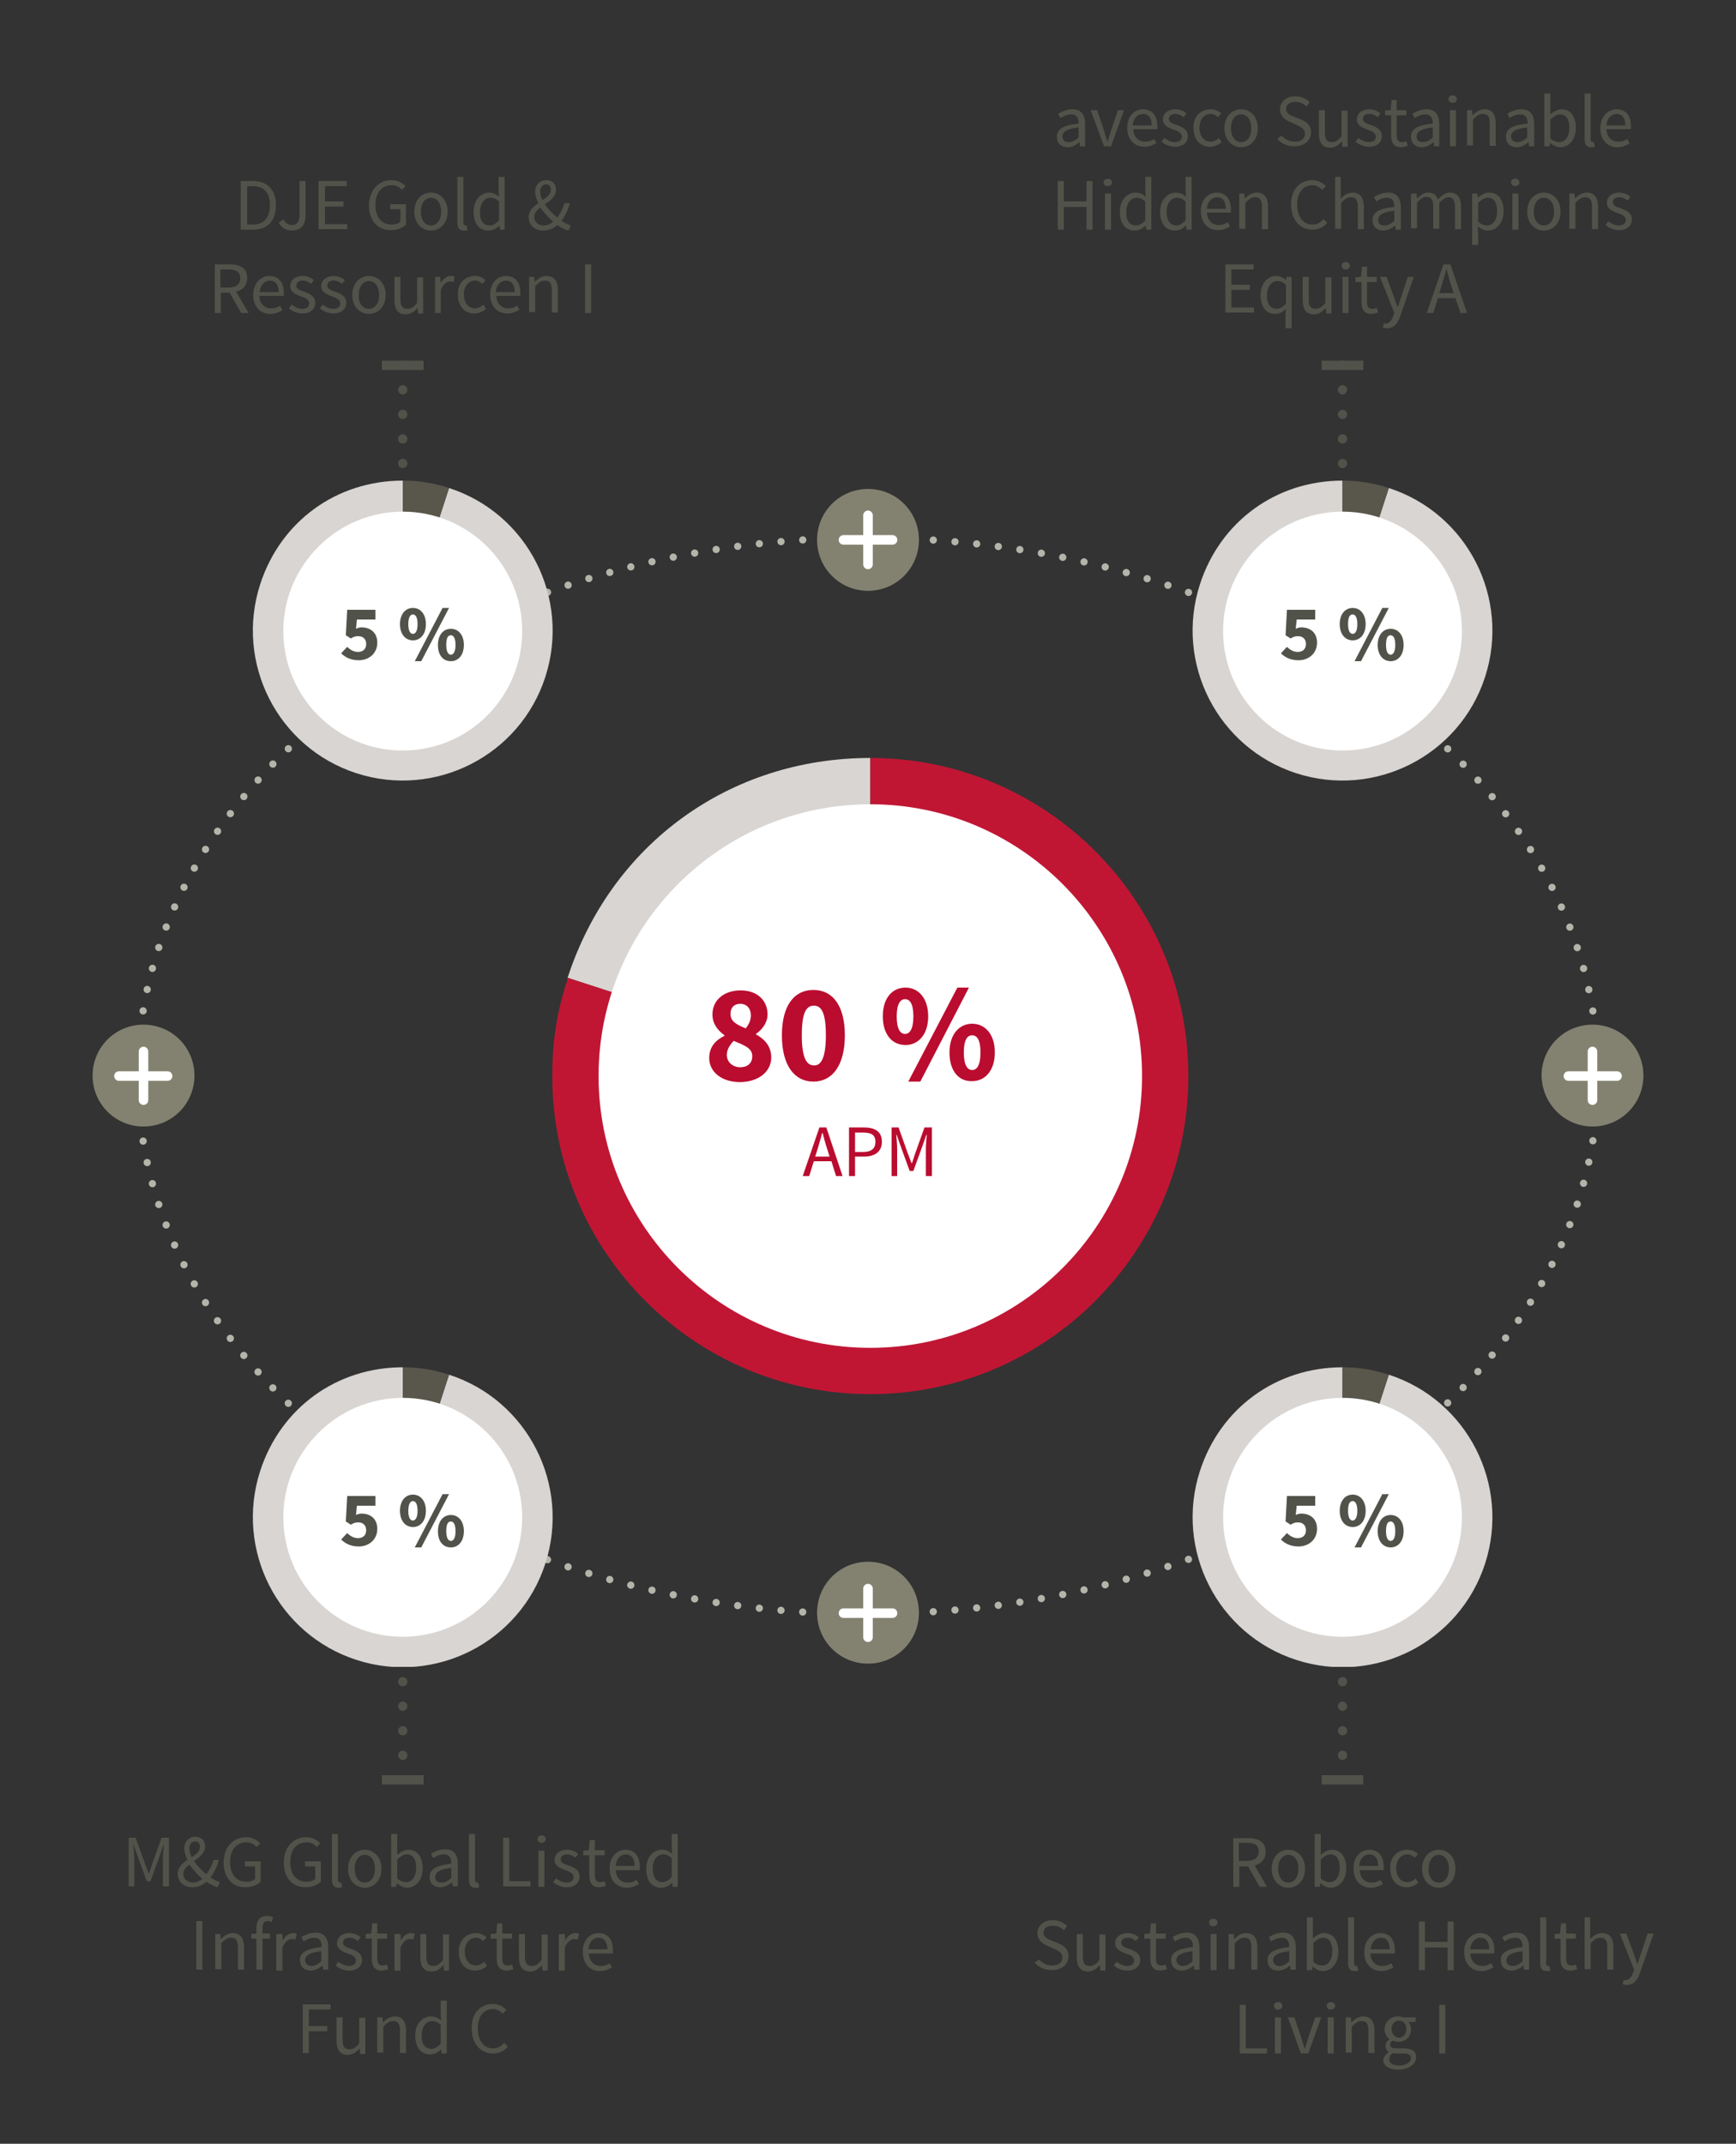 <?xml version="1.0" encoding="utf-8"?>
<!-- Generator: Adobe Illustrator 27.9.4, SVG Export Plug-In . SVG Version: 9.03 Build 54784)  -->
<svg version="1.1" id="Ebene_1" xmlns="http://www.w3.org/2000/svg" xmlns:xlink="http://www.w3.org/1999/xlink" x="0px" y="0px"
	 viewBox="0 0 375 463" style="enable-background:new 0 0 375 463;" xml:space="preserve">
<rect x="0" y="0" width="375" height="463" fill="#333333" stroke="none"/>
<style type="text/css">
	.st0{fill:none;stroke:#B5B4AA;stroke-width:1.566;stroke-linecap:round;stroke-linejoin:round;stroke-dasharray:0,4.705;}
	.st1{fill:none;stroke:#B5B4AA;stroke-width:1.566;stroke-linecap:round;stroke-linejoin:round;}
	.st2{fill:#838271;}
	.st3{fill:none;stroke:#FFFFFF;stroke-width:2.064;stroke-linecap:round;}
	.st4{clip-path:url(#SVGID_00000094576174791331078050000013405275130083618717_);fill:#D8D5D2;}
	.st5{clip-path:url(#SVGID_00000094576174791331078050000013405275130083618717_);fill:#C01634;}
	.st6{fill:#FFFFFF;}
	.st7{fill:#BA0C2F;}
	.st8{fill:#51534A;}
	.st9{fill:none;stroke:#51534A;stroke-width:2;stroke-linecap:round;stroke-linejoin:round;stroke-dasharray:0,5.302;}
	.st10{fill:none;stroke:#51534A;stroke-width:2;stroke-linecap:round;stroke-linejoin:round;}
	.st11{fill:none;stroke:#51534A;stroke-width:2;}
	.st12{clip-path:url(#SVGID_00000092446053452089415290000014824126278806953364_);fill:#D8D5D2;}
	.st13{clip-path:url(#SVGID_00000092446053452089415290000014824126278806953364_);fill:#59564B;}
	.st14{clip-path:url(#SVGID_00000164471728461209597430000016155885381168533438_);fill:#D8D5D2;}
	.st15{clip-path:url(#SVGID_00000164471728461209597430000016155885381168533438_);fill:#59564B;}
	.st16{clip-path:url(#SVGID_00000072965470079873559010000000961392331587185055_);fill:#D8D5D2;}
	.st17{clip-path:url(#SVGID_00000072965470079873559010000000961392331587185055_);fill:#59564B;}
	.st18{clip-path:url(#SVGID_00000172427174613384193640000007062657255208213154_);fill:#D8D5D2;}
	.st19{clip-path:url(#SVGID_00000172427174613384193640000007062657255208213154_);fill:#59564B;}
</style>
<g>
	<path class="st0" d="M192.2,348.5c83.9-1.8,151.3-51.9,153-113.8"/>
	<path class="st0" d="M345.1,227.7c-3.3-61.4-71.3-110.6-155.2-111.5"/>
	<path class="st0" d="M182.8,116.2C98.9,118,31.5,168.1,29.8,230"/>
	<path class="st0" d="M29.9,237.1c3.3,61.4,71.3,110.6,155.2,111.5"/>
	<path class="st1" d="M187.5,348.6L187.5,348.6 M29.8,232.4L29.8,232.4 M187.5,116.2L187.5,116.2 M345.2,232.4L345.2,232.4"/>
	<path class="st2" d="M31,243.3c6.1,0,11-4.9,11-11c0-6.1-4.9-11-11-11s-11,4.9-11,11C20,238.4,24.9,243.3,31,243.3"/>
</g>
<line class="st3" x1="31" y1="227.1" x2="31" y2="237.6"/>
<line class="st3" x1="25.7" y1="232.4" x2="36.2" y2="232.4"/>
<g>
	<path class="st2" d="M344,243.3c6.1,0,11-4.9,11-11c0-6.1-4.9-11-11-11c-6.1,0-11,4.9-11,11C333.1,238.4,338,243.3,344,243.3"/>
</g>
<line class="st3" x1="344" y1="227.1" x2="344" y2="237.6"/>
<line class="st3" x1="338.8" y1="232.4" x2="349.3" y2="232.4"/>
<g>
	<path class="st2" d="M187.5,127.6c6.1,0,11-4.9,11-11c0-6.1-4.9-11-11-11c-6.1,0-11,4.9-11,11C176.5,122.7,181.4,127.6,187.5,127.6
		"/>
</g>
<line class="st3" x1="187.5" y1="111.3" x2="187.5" y2="121.9"/>
<line class="st3" x1="182.2" y1="116.6" x2="192.8" y2="116.6"/>
<g>
	<path class="st2" d="M187.5,359.3c6.1,0,11-4.9,11-11c0-6.1-4.9-11-11-11c-6.1,0-11,4.9-11,11C176.5,354.4,181.4,359.3,187.5,359.3
		"/>
</g>
<line class="st3" x1="187.5" y1="343.1" x2="187.5" y2="353.6"/>
<line class="st3" x1="182.2" y1="348.4" x2="192.8" y2="348.4"/>
<g>
	<defs>
		<rect id="SVGID_1_" x="119.3" y="163.6" width="137.5" height="137.5"/>
	</defs>
	<clipPath id="SVGID_00000182488723917636495520000014512279701936632740_">
		<use xlink:href="#SVGID_1_"  style="overflow:visible;"/>
	</clipPath>
	<path style="clip-path:url(#SVGID_00000182488723917636495520000014512279701936632740_);fill:#D8D5D2;" d="M188,232.4l-65.4-21.2
		c9.4-28.9,35-47.5,65.4-47.5V232.4z"/>
	<path style="clip-path:url(#SVGID_00000182488723917636495520000014512279701936632740_);fill:#C01634;" d="M188,232.4v-68.7
		c38,0,68.7,30.8,68.7,68.7S226,301.1,188,301.1s-68.7-30.8-68.7-68.7c0-7.6,1-14,3.4-21.2L188,232.4z"/>
</g>
<g>
	<path class="st6" d="M188,291.1c32.4,0,58.7-26.3,58.7-58.7s-26.3-58.7-58.7-58.7s-58.7,26.3-58.7,58.7S155.6,291.1,188,291.1"/>
</g>
<g>
	<path class="st7" d="M156.5,223.7v-0.1c-1.5-1.1-2.6-2.5-2.6-4.5c0-3.2,2.6-5.2,6.1-5.2c3.5,0,5.8,2.1,5.8,5.2
		c0,1.8-1.2,3.3-2.5,4.2v0.1c1.8,1,3.3,2.5,3.3,5c0,3-2.7,5.3-6.8,5.3c-3.8,0-6.6-2.1-6.6-5.2C153.2,226,154.7,224.6,156.5,223.7z
		 M159.9,230.5c1.5,0,2.6-0.8,2.6-2.4c0-1.7-1.6-2.3-4-3.3c-0.8,0.8-1.5,1.9-1.5,3C157,229.5,158.4,230.5,159.9,230.5z M162.2,219.3
		c0-1.5-0.9-2.5-2.3-2.5c-1.2,0-2.1,0.7-2.1,2.2c0,1.6,1.3,2.3,3.3,3.1C161.8,221.2,162.2,220.3,162.2,219.3z"/>
	<path class="st7" d="M168.9,223.6c0-6.5,2.7-9.8,6.8-9.8c4.1,0,6.8,3.3,6.8,9.8s-2.7,10-6.8,10
		C171.6,233.6,168.9,230.1,168.9,223.6z M178.4,223.6c0-5.2-1.1-6.4-2.6-6.4c-1.5,0-2.6,1.2-2.6,6.4c0,5.2,1.2,6.5,2.6,6.5
		C177.2,230.2,178.4,228.8,178.4,223.6z"/>
	<path class="st7" d="M190.7,219.5c0-3.9,2-6.2,4.9-6.2c2.8,0,4.9,2.3,4.9,6.2c0,3.9-2.1,6.2-4.9,6.2
		C192.7,225.7,190.7,223.4,190.7,219.5z M197.3,219.5c0-2.8-0.8-3.7-1.8-3.7s-1.8,1-1.8,3.7c0,2.8,0.8,3.8,1.8,3.8
		S197.3,222.3,197.3,219.5z M196.2,233.6l10.6-20.3h2.5l-10.5,20.3H196.2z M205.1,227.3c0-3.9,2.1-6.2,4.9-6.2
		c2.8,0,4.9,2.3,4.9,6.2c0,3.9-2.1,6.2-4.9,6.2C207.1,233.6,205.1,231.3,205.1,227.3z M211.8,227.3c0-2.8-0.8-3.7-1.8-3.7
		s-1.8,0.9-1.8,3.7c0,2.8,0.8,3.8,1.8,3.8S211.8,230.1,211.8,227.3z"/>
</g>
<g>
	<path class="st7" d="M179.6,250.8h-3.8l-1,3.2h-1.4l3.6-10.5h1.5L182,254h-1.4L179.6,250.8z M179.2,249.8l-0.5-1.6
		c-0.4-1.2-0.7-2.3-1-3.5h-0.1c-0.3,1.2-0.7,2.4-1,3.5l-0.5,1.6H179.2z"/>
	<path class="st7" d="M183.4,243.5h3.2c2.3,0,3.9,0.8,3.9,3.1c0,2.2-1.6,3.2-3.9,3.2h-1.9v4.2h-1.3V243.5z M186.4,248.8
		c1.8,0,2.7-0.7,2.7-2.2c0-1.5-0.9-2-2.7-2h-1.7v4.2H186.4z"/>
	<path class="st7" d="M192.5,243.5h1.6l2,5.6l0.8,2.1h0.1l0.7-2.1l2-5.6h1.6V254H200v-5.8c0-0.9,0.1-2.2,0.2-3.1h-0.1l-0.8,2.3
		l-2,5.5h-0.8l-2-5.5l-0.8-2.3h-0.1c0.1,0.9,0.2,2.2,0.2,3.1v5.8h-1.2V243.5z"/>
</g>
<g>
	<path class="st8" d="M272.1,407.5l-2.5-4.4h-1.9v4.4h-1.3V397h3.3c2.1,0,3.7,0.8,3.7,2.9c0,1.6-0.9,2.6-2.4,3l2.7,4.6H272.1z
		 M267.6,401.9h1.8c1.6,0,2.5-0.7,2.5-2c0-1.4-0.9-1.9-2.5-1.9h-1.8V401.9z"/>
	<path class="st8" d="M278.3,399.5c1.9,0,3.6,1.5,3.6,4.1c0,2.6-1.7,4.1-3.6,4.1c-1.9,0-3.6-1.5-3.6-4.1
		C274.7,401,276.4,399.5,278.3,399.5z M278.3,406.6c1.3,0,2.2-1.2,2.2-3c0-1.8-0.9-3-2.2-3c-1.3,0-2.2,1.2-2.2,3
		C276.1,405.4,277,406.6,278.3,406.6z"/>
	<path class="st8" d="M284,396.1h1.3v3.1l0,1.4c0.7-0.6,1.6-1.1,2.4-1.1c2,0,3.1,1.6,3.1,4c0,2.7-1.6,4.2-3.4,4.2
		c-0.7,0-1.5-0.4-2.2-1h0l-0.1,0.8H284V396.1z M287.2,406.5c1.3,0,2.2-1.2,2.2-3.1c0-1.7-0.6-2.9-2-2.9c-0.7,0-1.3,0.4-2.1,1.1v4.1
		C286,406.3,286.7,406.5,287.2,406.5z"/>
	<path class="st8" d="M295.8,399.5c2,0,3.1,1.4,3.1,3.7c0,0.3,0,0.5,0,0.7h-5.2c0.1,1.7,1.1,2.7,2.6,2.7c0.7,0,1.4-0.2,1.9-0.6
		l0.5,0.9c-0.7,0.4-1.5,0.8-2.6,0.8c-2.1,0-3.7-1.5-3.7-4.1C292.3,401,294,399.5,295.8,399.5z M297.7,403c0-1.6-0.7-2.5-1.9-2.5
		c-1.1,0-2.1,0.9-2.2,2.5H297.7z"/>
	<path class="st8" d="M304,399.5c1,0,1.7,0.4,2.3,0.9l-0.7,0.8c-0.5-0.4-0.9-0.7-1.6-0.7c-1.4,0-2.4,1.2-2.4,3c0,1.8,1,3,2.4,3
		c0.7,0,1.4-0.4,1.8-0.8l0.6,0.9c-0.7,0.6-1.6,1-2.5,1c-2.1,0-3.6-1.5-3.6-4.1C300.2,401,302,399.5,304,399.5z"/>
	<path class="st8" d="M310.8,399.5c1.9,0,3.6,1.5,3.6,4.1c0,2.6-1.7,4.1-3.6,4.1c-1.9,0-3.6-1.5-3.6-4.1
		C307.2,401,308.9,399.5,310.8,399.5z M310.8,406.6c1.3,0,2.2-1.2,2.2-3c0-1.8-0.9-3-2.2-3c-1.3,0-2.2,1.2-2.2,3
		C308.5,405.4,309.5,406.6,310.8,406.6z"/>
</g>
<g>
	<path class="st8" d="M224.4,423.2c0.8,0.8,1.8,1.3,2.9,1.3c1.4,0,2.2-0.7,2.2-1.7c0-1.1-0.8-1.4-1.8-1.9l-1.5-0.7
		c-1-0.4-2.1-1.2-2.1-2.7c0-1.6,1.4-2.8,3.3-2.8c1.2,0,2.4,0.5,3.1,1.3l-0.7,0.9c-0.6-0.6-1.4-1-2.4-1c-1.2,0-2,0.6-2,1.5
		c0,1,0.9,1.4,1.7,1.7l1.5,0.6c1.2,0.5,2.2,1.2,2.2,2.8c0,1.7-1.4,3-3.6,3c-1.5,0-2.8-0.6-3.7-1.6L224.4,423.2z"/>
	<path class="st8" d="M232.6,417.7h1.3v4.8c0,1.5,0.4,2.1,1.5,2.1c0.8,0,1.4-0.4,2.1-1.3v-5.5h1.3v7.8h-1.1l-0.1-1.2h0
		c-0.7,0.8-1.5,1.4-2.6,1.4c-1.6,0-2.4-1.1-2.4-3V417.7z"/>
	<path class="st8" d="M241.2,423.7c0.7,0.5,1.4,0.9,2.3,0.9c1,0,1.5-0.5,1.5-1.2c0-0.8-0.9-1.2-1.8-1.5c-1.1-0.4-2.3-0.9-2.3-2.2
		c0-1.2,1-2.2,2.7-2.2c1,0,1.8,0.4,2.4,0.9l-0.6,0.8c-0.5-0.4-1.1-0.7-1.8-0.7c-1,0-1.4,0.5-1.4,1.1c0,0.7,0.8,1,1.7,1.3
		c1.1,0.4,2.4,0.9,2.4,2.4c0,1.3-1,2.3-2.8,2.3c-1.1,0-2.2-0.5-2.9-1.1L241.2,423.7z"/>
	<path class="st8" d="M248.4,418.7h-1.2v-1l1.2-0.1l0.2-2.2h1.1v2.2h2.1v1.1h-2.1v4.3c0,1,0.3,1.5,1.2,1.5c0.3,0,0.6-0.1,0.9-0.2
		l0.3,1c-0.4,0.1-1,0.3-1.4,0.3c-1.7,0-2.2-1.1-2.2-2.6V418.7z"/>
	<path class="st8" d="M257.7,420.5c0-1-0.3-2-1.6-2c-0.9,0-1.7,0.4-2.3,0.8l-0.5-0.9c0.7-0.5,1.8-1,3.1-1c1.9,0,2.7,1.3,2.7,3.2v4.8
		h-1.1l-0.1-0.9h0c-0.8,0.6-1.6,1.1-2.6,1.1c-1.3,0-2.3-0.8-2.3-2.2C252.9,421.7,254.4,420.9,257.7,420.5z M255.5,424.6
		c0.8,0,1.4-0.4,2.1-1v-2.2c-2.6,0.3-3.5,1-3.5,2C254.2,424.2,254.8,424.6,255.5,424.6z"/>
	<path class="st8" d="M261.2,415.2c0-0.5,0.4-0.8,0.9-0.8c0.5,0,0.9,0.3,0.9,0.8c0,0.5-0.4,0.8-0.9,0.8
		C261.6,416.1,261.2,415.7,261.2,415.2z M261.5,417.7h1.3v7.8h-1.3V417.7z"/>
	<path class="st8" d="M265.4,417.7h1.1l0.1,1.1h0c0.7-0.7,1.5-1.3,2.6-1.3c1.6,0,2.4,1.1,2.4,3v4.9h-1.3v-4.8c0-1.5-0.4-2.1-1.5-2.1
		c-0.8,0-1.3,0.4-2.1,1.2v5.6h-1.3V417.7z"/>
	<path class="st8" d="M278.5,420.5c0-1-0.3-2-1.6-2c-0.9,0-1.7,0.4-2.3,0.8l-0.5-0.9c0.7-0.5,1.8-1,3.1-1c1.9,0,2.7,1.3,2.7,3.2v4.8
		h-1.1l-0.1-0.9h0c-0.8,0.6-1.6,1.1-2.6,1.1c-1.3,0-2.3-0.8-2.3-2.2C273.8,421.7,275.2,420.9,278.5,420.5z M276.4,424.6
		c0.8,0,1.4-0.4,2.1-1v-2.2c-2.6,0.3-3.5,1-3.5,2C275.1,424.2,275.6,424.6,276.4,424.6z"/>
	<path class="st8" d="M282.3,414.1h1.3v3.1l0,1.4c0.7-0.6,1.6-1.1,2.4-1.1c2,0,3.1,1.6,3.1,4c0,2.7-1.6,4.2-3.4,4.2
		c-0.7,0-1.5-0.4-2.2-1h0l-0.1,0.8h-1.1V414.1z M285.6,424.5c1.3,0,2.2-1.2,2.2-3.1c0-1.7-0.6-2.9-2-2.9c-0.7,0-1.3,0.4-2.1,1.1v4.1
		C284.3,424.3,285,424.5,285.6,424.5z"/>
	<path class="st8" d="M291.2,414.1h1.3v9.9c0,0.4,0.2,0.6,0.4,0.6c0.1,0,0.1,0,0.3,0l0.2,1c-0.2,0.1-0.4,0.1-0.8,0.1
		c-1,0-1.4-0.6-1.4-1.8V414.1z"/>
	<path class="st8" d="M298.2,417.5c2,0,3.1,1.4,3.1,3.7c0,0.3,0,0.5,0,0.7H296c0.1,1.7,1.1,2.7,2.6,2.7c0.7,0,1.4-0.2,1.9-0.6
		l0.5,0.9c-0.7,0.4-1.5,0.8-2.6,0.8c-2.1,0-3.7-1.5-3.7-4.1C294.7,419,296.4,417.5,298.2,417.5z M300.2,421c0-1.6-0.7-2.5-1.9-2.5
		c-1.1,0-2.1,0.9-2.2,2.5H300.2z"/>
	<path class="st8" d="M306.5,415h1.3v4.4h4.9V415h1.3v10.5h-1.3v-4.9h-4.9v4.9h-1.3V415z"/>
	<path class="st8" d="M319.7,417.5c2,0,3.1,1.4,3.1,3.7c0,0.3,0,0.5,0,0.7h-5.2c0.1,1.7,1.1,2.7,2.6,2.7c0.7,0,1.4-0.2,1.9-0.6
		l0.5,0.9c-0.7,0.4-1.5,0.8-2.6,0.8c-2.1,0-3.7-1.5-3.7-4.1C316.2,419,318,417.5,319.7,417.5z M321.7,421c0-1.6-0.7-2.5-1.9-2.5
		c-1.1,0-2.1,0.9-2.2,2.5H321.7z"/>
	<path class="st8" d="M328.9,420.5c0-1-0.3-2-1.6-2c-0.9,0-1.7,0.4-2.3,0.8l-0.5-0.9c0.7-0.5,1.8-1,3.1-1c1.9,0,2.7,1.3,2.7,3.2v4.8
		h-1.1l-0.1-0.9h0c-0.8,0.6-1.6,1.1-2.6,1.1c-1.3,0-2.3-0.8-2.3-2.2C324.1,421.7,325.6,420.9,328.9,420.5z M326.8,424.6
		c0.8,0,1.4-0.4,2.1-1v-2.2c-2.6,0.3-3.5,1-3.5,2C325.4,424.2,326,424.6,326.8,424.6z"/>
	<path class="st8" d="M332.7,414.1h1.3v9.9c0,0.4,0.2,0.6,0.4,0.6c0.1,0,0.1,0,0.3,0l0.2,1c-0.2,0.1-0.4,0.1-0.8,0.1
		c-1,0-1.4-0.6-1.4-1.8V414.1z"/>
	<path class="st8" d="M337,418.7h-1.2v-1l1.2-0.1l0.2-2.2h1.1v2.2h2.1v1.1h-2.1v4.3c0,1,0.3,1.5,1.2,1.5c0.3,0,0.6-0.1,0.9-0.2
		l0.3,1c-0.4,0.1-1,0.3-1.4,0.3c-1.7,0-2.2-1.1-2.2-2.6V418.7z"/>
	<path class="st8" d="M342.2,414.1h1.3v3.1l0,1.6c0.7-0.7,1.5-1.3,2.6-1.3c1.6,0,2.4,1.1,2.4,3v4.9h-1.3v-4.8c0-1.5-0.4-2.1-1.5-2.1
		c-0.8,0-1.3,0.4-2.1,1.2v5.6h-1.3V414.1z"/>
	<path class="st8" d="M351,427.7c0.9,0,1.4-0.7,1.8-1.7l0.2-0.6l-3.1-7.8h1.4l1.6,4.3c0.2,0.7,0.5,1.5,0.8,2.2h0.1
		c0.2-0.7,0.4-1.5,0.7-2.2l1.4-4.3h1.3l-2.9,8.4c-0.5,1.5-1.3,2.7-2.9,2.7c-0.4,0-0.7-0.1-0.9-0.2l0.3-1
		C350.5,427.6,350.8,427.7,351,427.7z"/>
</g>
<g>
	<path class="st8" d="M267.8,433h1.3v9.4h4.6v1.1h-5.9V433z"/>
	<path class="st8" d="M275.2,433.2c0-0.5,0.4-0.8,0.9-0.8c0.5,0,0.9,0.3,0.9,0.8c0,0.5-0.4,0.8-0.9,0.8
		C275.6,434.1,275.2,433.7,275.2,433.2z M275.4,435.7h1.3v7.8h-1.3V435.7z"/>
	<path class="st8" d="M278.2,435.7h1.4l1.5,4.4c0.2,0.8,0.5,1.6,0.7,2.3h0.1c0.2-0.7,0.5-1.5,0.7-2.3l1.5-4.4h1.3l-2.8,7.8H281
		L278.2,435.7z"/>
	<path class="st8" d="M286.6,433.2c0-0.5,0.4-0.8,0.9-0.8c0.5,0,0.9,0.3,0.9,0.8c0,0.5-0.4,0.8-0.9,0.8
		C287,434.1,286.6,433.7,286.6,433.2z M286.8,435.7h1.3v7.8h-1.3V435.7z"/>
	<path class="st8" d="M290.7,435.7h1.1l0.1,1.1h0c0.7-0.7,1.5-1.3,2.6-1.3c1.6,0,2.4,1.1,2.4,3v4.9h-1.3v-4.8c0-1.5-0.4-2.1-1.5-2.1
		c-0.8,0-1.3,0.4-2.1,1.2v5.6h-1.3V435.7z"/>
	<path class="st8" d="M300,443.2L300,443.2c-0.4-0.3-0.7-0.7-0.7-1.3c0-0.7,0.4-1.2,0.8-1.4v-0.1c-0.5-0.4-1-1.2-1-2.1
		c0-1.7,1.3-2.8,2.9-2.8c0.4,0,0.8,0.1,1.1,0.2h2.7v1h-1.6c0.4,0.4,0.6,0.9,0.6,1.6c0,1.7-1.3,2.7-2.8,2.7c-0.4,0-0.8-0.1-1.2-0.3
		c-0.3,0.2-0.5,0.5-0.5,0.9c0,0.5,0.3,0.8,1.4,0.8h1.5c1.8,0,2.7,0.6,2.7,1.9c0,1.4-1.5,2.7-3.9,2.7c-1.9,0-3.2-0.8-3.2-2.1
		C298.9,444.3,299.3,443.7,300,443.2z M302.3,446.1c1.5,0,2.5-0.8,2.5-1.6c0-0.7-0.6-1-1.6-1h-1.3c-0.3,0-0.7,0-1-0.1
		c-0.6,0.4-0.8,0.9-0.8,1.3C300,445.6,300.9,446.1,302.3,446.1z M303.8,438.2c0-1.1-0.7-1.8-1.6-1.8s-1.6,0.7-1.6,1.8
		s0.8,1.9,1.6,1.9S303.8,439.4,303.8,438.2z"/>
	<path class="st8" d="M310.9,433h1.3v10.5h-1.3V433z"/>
</g>
<line class="st9" x1="290" y1="368.5" x2="290" y2="381.8"/>
<path class="st10" d="M290,384.4L290,384.4 M290,363.2L290,363.2"/>
<line class="st11" x1="294.5" y1="384.4" x2="285.5" y2="384.4"/>
<g>
	<defs>
		<rect id="SVGID_00000163758252013762266370000014564920442114002590_" x="257.6" y="295.2" width="64.8" height="64.8"/>
	</defs>
	<clipPath id="SVGID_00000063591391177218448940000016657874448595663242_">
		<use xlink:href="#SVGID_00000163758252013762266370000014564920442114002590_"  style="overflow:visible;"/>
	</clipPath>
	<path style="clip-path:url(#SVGID_00000063591391177218448940000016657874448595663242_);fill:#D8D5D2;" d="M290,327.7l10-30.8
		c17,5.5,26.3,23.8,20.8,40.8c-5.5,17-23.8,26.3-40.8,20.8c-17-5.5-26.3-23.8-20.8-40.8c4.4-13.6,16.5-22.4,30.8-22.4V327.7z"/>
	<path style="clip-path:url(#SVGID_00000063591391177218448940000016657874448595663242_);fill:#59564B;" d="M290,327.7v-32.4
		c3.6,0,6.6,0.5,10,1.6L290,327.7z"/>
</g>
<g>
	<path class="st6" d="M290,353.5c14.3,0,25.8-11.6,25.8-25.8c0-14.3-11.6-25.8-25.8-25.8c-14.3,0-25.8,11.6-25.8,25.8
		C264.2,341.9,275.7,353.5,290,353.5"/>
</g>
<g>
	<path class="st8" d="M278,331.1c0.6,0.6,1.4,1.1,2.3,1.1c1.1,0,1.8-0.6,1.8-1.7c0-1.1-0.7-1.7-1.7-1.7c-0.6,0-1,0.1-1.6,0.5
		l-1.1-0.7l0.3-5.5h6.1v2.1h-4l-0.2,2c0.4-0.2,0.8-0.3,1.2-0.3c1.9,0,3.4,1.1,3.4,3.3c0,2.4-1.9,3.8-4,3.8c-1.8,0-3-0.7-3.8-1.5
		L278,331.1z"/>
	<path class="st8" d="M289.4,326.3c0-2.2,1.2-3.5,2.8-3.5c1.6,0,2.8,1.3,2.8,3.5c0,2.2-1.2,3.5-2.8,3.5
		C290.6,329.8,289.4,328.5,289.4,326.3z M293.2,326.3c0-1.6-0.5-2.1-1-2.1c-0.6,0-1,0.5-1,2.1c0,1.6,0.5,2.1,1,2.1
		C292.7,328.4,293.2,327.8,293.2,326.3z M292.6,334.2l6-11.5h1.4l-6,11.5H292.6z M297.6,330.7c0-2.2,1.2-3.5,2.8-3.5
		s2.8,1.3,2.8,3.5c0,2.2-1.2,3.5-2.8,3.5S297.6,332.9,297.6,330.7z M301.4,330.7c0-1.6-0.5-2.1-1-2.1c-0.6,0-1,0.5-1,2.1
		c0,1.6,0.5,2.1,1,2.1C300.9,332.8,301.4,332.3,301.4,330.7z"/>
</g>
<g>
	<path class="st8" d="M233,26.7c0-1-0.3-2-1.6-2c-0.9,0-1.7,0.4-2.3,0.8l-0.5-0.9c0.7-0.5,1.8-1,3.1-1c1.9,0,2.7,1.3,2.7,3.2v4.8
		h-1.1l-0.1-0.9h0c-0.8,0.6-1.6,1.1-2.6,1.1c-1.3,0-2.3-0.8-2.3-2.2C228.3,27.9,229.7,27,233,26.7z M230.9,30.7c0.8,0,1.4-0.4,2.1-1
		v-2.2c-2.6,0.3-3.5,1-3.5,2C229.6,30.4,230.1,30.7,230.9,30.7z"/>
	<path class="st8" d="M235.6,23.8h1.4l1.5,4.4c0.2,0.8,0.5,1.6,0.7,2.3h0.1c0.2-0.7,0.5-1.5,0.7-2.3l1.5-4.4h1.3l-2.8,7.8h-1.5
		L235.6,23.8z"/>
	<path class="st8" d="M246.9,23.6c2,0,3.1,1.4,3.1,3.6c0,0.3,0,0.5,0,0.7h-5.2c0.1,1.7,1.1,2.7,2.6,2.7c0.7,0,1.4-0.2,1.9-0.6
		l0.5,0.9c-0.7,0.4-1.5,0.8-2.6,0.8c-2.1,0-3.7-1.5-3.7-4.1S245.1,23.6,246.9,23.6z M248.8,27.1c0-1.6-0.7-2.5-1.9-2.5
		c-1.1,0-2.1,0.9-2.2,2.5H248.8z"/>
	<path class="st8" d="M251.5,29.8c0.7,0.5,1.4,0.9,2.3,0.9c1,0,1.5-0.5,1.5-1.2c0-0.8-0.9-1.2-1.8-1.5c-1.1-0.4-2.3-0.9-2.3-2.2
		c0-1.2,1-2.2,2.7-2.2c1,0,1.8,0.4,2.4,0.9l-0.6,0.8c-0.5-0.4-1.1-0.7-1.8-0.7c-1,0-1.4,0.5-1.4,1.1c0,0.7,0.8,1,1.7,1.3
		c1.1,0.4,2.4,0.9,2.4,2.4c0,1.3-1,2.3-2.8,2.3c-1.1,0-2.2-0.5-2.9-1.1L251.5,29.8z"/>
	<path class="st8" d="M261.5,23.6c1,0,1.7,0.4,2.3,0.9l-0.7,0.8c-0.5-0.4-0.9-0.7-1.6-0.7c-1.4,0-2.4,1.2-2.4,3c0,1.8,1,3,2.4,3
		c0.7,0,1.4-0.4,1.8-0.8l0.6,0.9c-0.7,0.6-1.6,1-2.5,1c-2.1,0-3.6-1.5-3.6-4.1C257.7,25.1,259.5,23.6,261.5,23.6z"/>
	<path class="st8" d="M268.1,23.6c1.9,0,3.6,1.5,3.6,4.1c0,2.6-1.7,4.1-3.6,4.1c-1.9,0-3.6-1.5-3.6-4.1
		C264.5,25.1,266.2,23.6,268.1,23.6z M268.1,30.7c1.3,0,2.2-1.2,2.2-3c0-1.8-0.9-3-2.2-3c-1.3,0-2.2,1.2-2.2,3
		C265.9,29.5,266.8,30.7,268.1,30.7z"/>
	<path class="st8" d="M276.8,29.3c0.8,0.8,1.8,1.3,2.9,1.3c1.4,0,2.2-0.7,2.2-1.7c0-1.1-0.8-1.4-1.8-1.9l-1.5-0.7
		c-1-0.4-2.1-1.2-2.1-2.7c0-1.6,1.4-2.8,3.3-2.8c1.2,0,2.4,0.5,3.1,1.3l-0.7,0.9c-0.6-0.6-1.4-1-2.4-1c-1.2,0-2,0.6-2,1.5
		c0,1,0.9,1.4,1.7,1.7l1.5,0.6c1.2,0.5,2.2,1.2,2.2,2.8c0,1.7-1.4,3-3.6,3c-1.5,0-2.8-0.6-3.7-1.6L276.8,29.3z"/>
	<path class="st8" d="M284.9,23.8h1.3v4.8c0,1.5,0.4,2.1,1.5,2.1c0.8,0,1.4-0.4,2.1-1.3v-5.5h1.3v7.8H290l-0.1-1.2h0
		c-0.7,0.8-1.5,1.4-2.6,1.4c-1.6,0-2.4-1.1-2.4-3V23.8z"/>
	<path class="st8" d="M293.4,29.8c0.7,0.5,1.4,0.9,2.3,0.9c1,0,1.5-0.5,1.5-1.2c0-0.8-0.9-1.2-1.8-1.5c-1.1-0.4-2.3-0.9-2.3-2.2
		c0-1.2,1-2.2,2.7-2.2c1,0,1.8,0.4,2.4,0.9l-0.6,0.8c-0.5-0.4-1.1-0.7-1.8-0.7c-1,0-1.4,0.5-1.4,1.1c0,0.7,0.8,1,1.7,1.3
		c1.1,0.4,2.4,0.9,2.4,2.4c0,1.3-1,2.3-2.8,2.3c-1.1,0-2.2-0.5-2.9-1.1L293.4,29.8z"/>
	<path class="st8" d="M300.4,24.9h-1.2v-1l1.2-0.1l0.2-2.2h1.1v2.2h2.1v1.1h-2.1v4.3c0,1,0.3,1.5,1.2,1.5c0.3,0,0.6-0.1,0.9-0.2
		l0.3,1c-0.4,0.1-1,0.3-1.4,0.3c-1.7,0-2.2-1.1-2.2-2.6V24.9z"/>
	<path class="st8" d="M309.5,26.7c0-1-0.3-2-1.6-2c-0.9,0-1.7,0.4-2.3,0.8l-0.5-0.9c0.7-0.5,1.8-1,3.1-1c1.9,0,2.7,1.3,2.7,3.2v4.8
		h-1.1l-0.1-0.9h0c-0.8,0.6-1.6,1.1-2.6,1.1c-1.3,0-2.3-0.8-2.3-2.2C304.7,27.9,306.2,27,309.5,26.7z M307.4,30.7
		c0.8,0,1.4-0.4,2.1-1v-2.2c-2.6,0.3-3.5,1-3.5,2C306,30.4,306.6,30.7,307.4,30.7z"/>
	<path class="st8" d="M312.9,21.4c0-0.5,0.4-0.8,0.9-0.8c0.5,0,0.9,0.3,0.9,0.8c0,0.5-0.4,0.8-0.9,0.8
		C313.3,22.2,312.9,21.9,312.9,21.4z M313.2,23.8h1.3v7.8h-1.3V23.8z"/>
	<path class="st8" d="M316.9,23.8h1.1l0.1,1.1h0c0.7-0.7,1.5-1.3,2.6-1.3c1.6,0,2.4,1.1,2.4,3v4.9h-1.3v-4.8c0-1.5-0.4-2.1-1.5-2.1
		c-0.8,0-1.3,0.4-2.1,1.2v5.6h-1.3V23.8z"/>
	<path class="st8" d="M330,26.7c0-1-0.3-2-1.6-2c-0.9,0-1.7,0.4-2.3,0.8l-0.5-0.9c0.7-0.5,1.8-1,3.1-1c1.9,0,2.7,1.3,2.7,3.2v4.8
		h-1.1l-0.1-0.9h0c-0.8,0.6-1.6,1.1-2.6,1.1c-1.3,0-2.3-0.8-2.3-2.2C325.2,27.9,326.6,27,330,26.7z M327.8,30.7c0.8,0,1.4-0.4,2.1-1
		v-2.2c-2.6,0.3-3.5,1-3.5,2C326.5,30.4,327.1,30.7,327.8,30.7z"/>
	<path class="st8" d="M333.6,20.2h1.3v3.1l0,1.4c0.7-0.6,1.6-1.1,2.4-1.1c2,0,3.1,1.6,3.1,4c0,2.7-1.6,4.2-3.4,4.2
		c-0.7,0-1.5-0.4-2.2-1h0l-0.1,0.8h-1.1V20.2z M336.8,30.7c1.3,0,2.2-1.2,2.2-3.1c0-1.7-0.6-2.9-2-2.9c-0.7,0-1.3,0.4-2.1,1.1v4.1
		C335.6,30.5,336.3,30.7,336.8,30.7z"/>
	<path class="st8" d="M342.3,20.2h1.3v9.9c0,0.4,0.2,0.6,0.4,0.6c0.1,0,0.1,0,0.3,0l0.2,1c-0.2,0.1-0.4,0.1-0.8,0.1
		c-1,0-1.4-0.6-1.4-1.8V20.2z"/>
	<path class="st8" d="M349.2,23.6c2,0,3.1,1.4,3.1,3.6c0,0.3,0,0.5,0,0.7H347c0.1,1.7,1.1,2.7,2.6,2.7c0.7,0,1.4-0.2,1.9-0.6L352,31
		c-0.7,0.4-1.5,0.8-2.6,0.8c-2.1,0-3.7-1.5-3.7-4.1S347.4,23.6,349.2,23.6z M351.1,27.1c0-1.6-0.7-2.5-1.9-2.5
		c-1.1,0-2.1,0.9-2.2,2.5H351.1z"/>
</g>
<g>
	<path class="st8" d="M228.5,39.1h1.3v4.4h4.9v-4.4h1.3v10.5h-1.3v-4.9h-4.9v4.9h-1.3V39.1z"/>
	<path class="st8" d="M238.4,39.4c0-0.5,0.4-0.8,0.9-0.8c0.5,0,0.9,0.3,0.9,0.8c0,0.5-0.4,0.8-0.9,0.8
		C238.8,40.2,238.4,39.9,238.4,39.4z M238.7,41.8h1.3v7.8h-1.3V41.8z"/>
	<path class="st8" d="M245.3,41.6c0.9,0,1.5,0.3,2.2,0.9l-0.1-1.3v-3h1.3v11.4h-1.1l-0.1-0.9h0c-0.6,0.6-1.4,1.1-2.4,1.1
		c-2,0-3.2-1.5-3.2-4.1C241.9,43.2,243.5,41.6,245.3,41.6z M245.4,48.7c0.7,0,1.3-0.4,2-1.1v-4.1c-0.7-0.6-1.2-0.8-1.9-0.8
		c-1.2,0-2.2,1.2-2.2,3C243.2,47.6,244,48.7,245.4,48.7z"/>
	<path class="st8" d="M254,41.6c0.9,0,1.5,0.3,2.2,0.9l-0.1-1.3v-3h1.3v11.4h-1.1l-0.1-0.9h0c-0.6,0.6-1.4,1.1-2.4,1.1
		c-2,0-3.2-1.5-3.2-4.1C250.6,43.2,252.2,41.6,254,41.6z M254.1,48.7c0.7,0,1.3-0.4,2-1.1v-4.1c-0.7-0.6-1.2-0.8-1.9-0.8
		c-1.2,0-2.2,1.2-2.2,3C252,47.6,252.8,48.7,254.1,48.7z"/>
	<path class="st8" d="M262.8,41.6c2,0,3.1,1.4,3.1,3.6c0,0.3,0,0.5,0,0.7h-5.2c0.1,1.7,1.1,2.7,2.6,2.7c0.7,0,1.4-0.2,1.9-0.6
		l0.5,0.9c-0.7,0.4-1.5,0.8-2.6,0.8c-2.1,0-3.7-1.5-3.7-4.1S261.1,41.6,262.8,41.6z M264.8,45.1c0-1.6-0.7-2.5-1.9-2.5
		c-1.1,0-2.1,0.9-2.2,2.5H264.8z"/>
	<path class="st8" d="M267.7,41.8h1.1l0.1,1.1h0c0.7-0.7,1.5-1.3,2.6-1.3c1.6,0,2.4,1.1,2.4,3v4.9h-1.3v-4.8c0-1.5-0.4-2.1-1.5-2.1
		c-0.8,0-1.3,0.4-2.1,1.2v5.6h-1.3V41.8z"/>
	<path class="st8" d="M283.5,38.9c1.2,0,2.2,0.6,2.9,1.3l-0.8,0.8c-0.6-0.6-1.2-1-2.1-1c-2,0-3.3,1.6-3.3,4.2c0,2.6,1.3,4.3,3.3,4.3
		c1,0,1.7-0.4,2.4-1.2l0.8,0.8c-0.8,1-1.9,1.5-3.2,1.5c-2.6,0-4.6-2-4.6-5.4C278.8,41,280.8,38.9,283.5,38.9z"/>
	<path class="st8" d="M288.3,38.2h1.3v3.1l0,1.6c0.7-0.7,1.5-1.3,2.6-1.3c1.6,0,2.4,1.1,2.4,3v4.9h-1.3v-4.8c0-1.5-0.4-2.1-1.5-2.1
		c-0.8,0-1.3,0.4-2.1,1.2v5.6h-1.3V38.2z"/>
	<path class="st8" d="M301.2,44.7c0-1-0.3-2-1.6-2c-0.9,0-1.7,0.4-2.3,0.8l-0.5-0.9c0.7-0.5,1.8-1,3.1-1c1.9,0,2.7,1.3,2.7,3.2v4.8
		h-1.1l-0.1-0.9h0c-0.8,0.6-1.6,1.1-2.6,1.1c-1.3,0-2.3-0.8-2.3-2.2C296.4,45.9,297.9,45,301.2,44.7z M299.1,48.7
		c0.8,0,1.4-0.4,2.1-1v-2.2c-2.6,0.3-3.5,1-3.5,2C297.7,48.4,298.3,48.7,299.1,48.7z"/>
	<path class="st8" d="M304.9,41.8h1.1l0.1,1.1h0c0.7-0.7,1.5-1.3,2.4-1.3c1.2,0,1.8,0.6,2.1,1.5c0.8-0.9,1.6-1.5,2.6-1.5
		c1.6,0,2.4,1.1,2.4,3v4.9h-1.3v-4.8c0-1.5-0.5-2.1-1.4-2.1c-0.6,0-1.2,0.4-2,1.2v5.6h-1.3v-4.8c0-1.5-0.5-2.1-1.5-2.1
		c-0.6,0-1.2,0.4-2,1.2v5.6h-1.3V41.8z"/>
	<path class="st8" d="M319.3,50.3v2.6H318V41.8h1.1l0.1,0.9h0c0.7-0.6,1.6-1.1,2.5-1.1c2,0,3.1,1.6,3.1,4c0,2.6-1.6,4.2-3.4,4.2
		c-0.7,0-1.4-0.3-2.2-0.9L319.3,50.3z M321.2,48.7c1.3,0,2.2-1.2,2.2-3.1c0-1.7-0.6-2.9-2-2.9c-0.7,0-1.3,0.4-2.1,1.1v4.1
		C320,48.5,320.7,48.7,321.2,48.7z"/>
	<path class="st8" d="M326.4,39.4c0-0.5,0.4-0.8,0.9-0.8c0.5,0,0.9,0.3,0.9,0.8c0,0.5-0.4,0.8-0.9,0.8
		C326.8,40.2,326.4,39.9,326.4,39.4z M326.7,41.8h1.3v7.8h-1.3V41.8z"/>
	<path class="st8" d="M333.5,41.6c1.9,0,3.6,1.5,3.6,4.1c0,2.6-1.7,4.1-3.6,4.1c-1.9,0-3.6-1.5-3.6-4.1
		C329.9,43.1,331.6,41.6,333.5,41.6z M333.5,48.7c1.3,0,2.2-1.2,2.2-3c0-1.8-0.9-3-2.2-3c-1.3,0-2.2,1.2-2.2,3
		C331.3,47.5,332.2,48.7,333.5,48.7z"/>
	<path class="st8" d="M339,41.8h1.1l0.1,1.1h0c0.7-0.7,1.5-1.3,2.6-1.3c1.6,0,2.4,1.1,2.4,3v4.9h-1.3v-4.8c0-1.5-0.4-2.1-1.5-2.1
		c-0.8,0-1.3,0.4-2.1,1.2v5.6H339V41.8z"/>
	<path class="st8" d="M347.4,47.8c0.7,0.5,1.4,0.9,2.3,0.9c1,0,1.5-0.5,1.5-1.2c0-0.8-0.9-1.2-1.8-1.5c-1.1-0.4-2.3-0.9-2.3-2.2
		c0-1.2,1-2.2,2.7-2.2c1,0,1.8,0.4,2.4,0.9l-0.6,0.8c-0.5-0.4-1.1-0.7-1.8-0.7c-1,0-1.4,0.5-1.4,1.1c0,0.7,0.8,1,1.7,1.3
		c1.1,0.4,2.4,0.9,2.4,2.4c0,1.3-1,2.3-2.8,2.3c-1.1,0-2.2-0.5-2.9-1.1L347.4,47.8z"/>
</g>
<g>
	<path class="st8" d="M264.7,57.1h6.1v1.1H266v3.3h4v1.1h-4v3.8h4.9v1.1h-6.2V57.1z"/>
	<path class="st8" d="M275.6,59.6c0.9,0,1.5,0.3,2.2,0.9h0l0.1-0.7h1.1v11.1h-1.3v-2.8l0.1-1.4c-0.6,0.6-1.4,1.1-2.3,1.1
		c-2,0-3.2-1.5-3.2-4.1C272.3,61.2,273.9,59.6,275.6,59.6z M275.8,66.7c0.7,0,1.3-0.4,2-1.1v-4.1c-0.7-0.6-1.2-0.8-1.9-0.8
		c-1.2,0-2.2,1.2-2.2,3C273.6,65.6,274.4,66.7,275.8,66.7z"/>
	<path class="st8" d="M281.4,59.8h1.3v4.8c0,1.5,0.4,2.1,1.5,2.1c0.8,0,1.4-0.4,2.1-1.3v-5.5h1.3v7.8h-1.1l-0.1-1.2h0
		c-0.7,0.8-1.5,1.4-2.6,1.4c-1.6,0-2.4-1.1-2.4-3V59.8z"/>
	<path class="st8" d="M289.8,57.4c0-0.5,0.4-0.8,0.9-0.8c0.5,0,0.9,0.3,0.9,0.8c0,0.5-0.4,0.8-0.9,0.8
		C290.2,58.2,289.8,57.9,289.8,57.4z M290,59.8h1.3v7.8H290V59.8z"/>
	<path class="st8" d="M294,60.9h-1.2v-1l1.2-0.1l0.2-2.2h1.1v2.2h2.1v1.1h-2.1v4.3c0,1,0.3,1.5,1.2,1.5c0.3,0,0.6-0.1,0.9-0.2l0.3,1
		c-0.4,0.1-1,0.3-1.4,0.3c-1.7,0-2.2-1.1-2.2-2.6V60.9z"/>
	<path class="st8" d="M299.2,69.9c0.9,0,1.4-0.7,1.8-1.7l0.2-0.6l-3.1-7.8h1.4l1.6,4.3c0.2,0.7,0.5,1.5,0.8,2.2h0.1
		c0.2-0.7,0.4-1.5,0.7-2.2l1.4-4.3h1.3l-2.9,8.4c-0.5,1.5-1.3,2.7-2.9,2.7c-0.4,0-0.7-0.1-0.9-0.2l0.3-1
		C298.7,69.8,299,69.9,299.2,69.9z"/>
	<path class="st8" d="M314.4,64.4h-3.8l-1,3.2h-1.4l3.6-10.5h1.5l3.6,10.5h-1.4L314.4,64.4z M314,63.3l-0.5-1.6
		c-0.4-1.2-0.7-2.3-1-3.5h-0.1c-0.3,1.2-0.7,2.4-1,3.5l-0.5,1.6H314z"/>
</g>
<line class="st9" x1="290" y1="94.8" x2="290" y2="81.5"/>
<path class="st10" d="M290,78.9L290,78.9 M290,100.1L290,100.1"/>
<line class="st11" x1="294.5" y1="78.9" x2="285.5" y2="78.9"/>
<g>
	<defs>
		<rect id="SVGID_00000013177542273507972340000014892678595136447930_" x="257.6" y="103.8" width="64.8" height="64.8"/>
	</defs>
	<clipPath id="SVGID_00000050644093625651030570000010318361551704527022_">
		<use xlink:href="#SVGID_00000013177542273507972340000014892678595136447930_"  style="overflow:visible;"/>
	</clipPath>
	<path style="clip-path:url(#SVGID_00000050644093625651030570000010318361551704527022_);fill:#D8D5D2;" d="M290,136.2l10-30.8
		c17,5.5,26.3,23.8,20.8,40.8c-5.5,17-23.8,26.3-40.8,20.8c-17-5.5-26.3-23.8-20.8-40.8c4.4-13.6,16.5-22.4,30.8-22.4V136.2z"/>
	<path style="clip-path:url(#SVGID_00000050644093625651030570000010318361551704527022_);fill:#59564B;" d="M290,136.2v-32.4
		c3.6,0,6.6,0.5,10,1.6L290,136.2z"/>
</g>
<g>
	<path class="st6" d="M290,162.1c14.3,0,25.8-11.6,25.8-25.8c0-14.3-11.6-25.8-25.8-25.8c-14.3,0-25.8,11.6-25.8,25.8
		C264.2,150.5,275.7,162.1,290,162.1"/>
</g>
<g>
	<path class="st8" d="M278,139.7c0.6,0.6,1.4,1.1,2.3,1.1c1.1,0,1.8-0.6,1.8-1.7c0-1.1-0.7-1.7-1.7-1.7c-0.6,0-1,0.1-1.6,0.5
		l-1.1-0.7l0.3-5.5h6.1v2.1h-4l-0.2,2c0.4-0.2,0.8-0.3,1.2-0.3c1.9,0,3.4,1.1,3.4,3.3c0,2.4-1.9,3.8-4,3.8c-1.8,0-3-0.7-3.8-1.5
		L278,139.7z"/>
	<path class="st8" d="M289.4,134.8c0-2.2,1.2-3.5,2.8-3.5c1.6,0,2.8,1.3,2.8,3.5c0,2.2-1.2,3.5-2.8,3.5
		C290.6,138.3,289.4,137,289.4,134.8z M293.2,134.8c0-1.6-0.5-2.1-1-2.1c-0.6,0-1,0.5-1,2.1c0,1.6,0.5,2.1,1,2.1
		C292.7,136.9,293.2,136.4,293.2,134.8z M292.6,142.8l6-11.5h1.4l-6,11.5H292.6z M297.6,139.3c0-2.2,1.2-3.5,2.8-3.5
		s2.8,1.3,2.8,3.5c0,2.2-1.2,3.5-2.8,3.5S297.6,141.5,297.6,139.3z M301.4,139.3c0-1.6-0.5-2.1-1-2.1c-0.6,0-1,0.5-1,2.1
		c0,1.6,0.5,2.1,1,2.1C300.9,141.4,301.4,140.8,301.4,139.3z"/>
</g>
<g>
	<path class="st8" d="M52,39.1h2.6c3.2,0,5,1.9,5,5.2c0,3.3-1.7,5.3-4.9,5.3H52V39.1z M54.6,48.5c2.5,0,3.7-1.6,3.7-4.2
		c0-2.6-1.2-4.1-3.7-4.1h-1.2v8.3H54.6z"/>
	<path class="st8" d="M61.2,47.4c0.5,0.8,1.1,1.2,1.8,1.2c1.1,0,1.7-0.6,1.7-2.2v-7.3h1.3v7.4c0,1.8-0.8,3.3-2.9,3.3
		c-1.3,0-2.3-0.6-2.9-1.7L61.2,47.4z"/>
	<path class="st8" d="M68.8,39.1h6.1v1.1h-4.7v3.3h4v1.1h-4v3.8H75v1.1h-6.2V39.1z"/>
	<path class="st8" d="M84.6,38.9c1.4,0,2.4,0.7,3,1.3l-0.8,0.8c-0.5-0.6-1.2-1-2.2-1c-2.1,0-3.5,1.6-3.5,4.2c0,2.6,1.2,4.3,3.5,4.3
		c0.8,0,1.5-0.2,1.9-0.6v-2.7h-2.2v-1.1h3.4v4.4c-0.7,0.7-1.9,1.2-3.3,1.2c-2.8,0-4.7-2-4.7-5.4C79.8,41,81.8,38.9,84.6,38.9z"/>
	<path class="st8" d="M93.1,41.6c1.9,0,3.6,1.5,3.6,4.1c0,2.6-1.7,4.1-3.6,4.1s-3.6-1.5-3.6-4.1C89.5,43.1,91.2,41.6,93.1,41.6z
		 M93.1,48.7c1.3,0,2.2-1.2,2.2-3c0-1.8-0.9-3-2.2-3c-1.3,0-2.2,1.2-2.2,3C90.9,47.5,91.8,48.7,93.1,48.7z"/>
	<path class="st8" d="M98.8,38.2h1.3v9.9c0,0.4,0.2,0.6,0.4,0.6c0.1,0,0.1,0,0.3,0l0.2,1c-0.2,0.1-0.4,0.1-0.8,0.1
		c-1,0-1.4-0.6-1.4-1.8V38.2z"/>
	<path class="st8" d="M105.6,41.6c0.9,0,1.5,0.3,2.2,0.9l-0.1-1.3v-3h1.3v11.4H108l-0.1-0.9h0c-0.6,0.6-1.4,1.1-2.4,1.1
		c-2,0-3.2-1.5-3.2-4.1C102.3,43.2,103.9,41.6,105.6,41.6z M105.8,48.7c0.7,0,1.3-0.4,2-1.1v-4.1c-0.7-0.6-1.2-0.8-1.9-0.8
		c-1.2,0-2.2,1.2-2.2,3C103.6,47.6,104.4,48.7,105.8,48.7z"/>
	<path class="st8" d="M122.8,49.8c-0.7-0.2-1.6-0.6-2.4-1.2c-0.8,0.7-1.8,1.2-3,1.2c-1.9,0-3.2-1.2-3.2-2.9c0-1.4,1-2.3,2.1-3
		c-0.4-0.9-0.7-1.7-0.7-2.5c0-1.4,1-2.5,2.4-2.5c1.3,0,2.1,0.8,2.1,2.1c0,1.4-1.2,2.3-2.4,3.1c0.7,1.1,1.7,2.1,2.7,2.9
		c0.6-0.9,1.2-1.9,1.5-3.1h1.2c-0.4,1.4-1,2.7-1.8,3.8c0.7,0.5,1.4,0.8,2,1L122.8,49.8z M117.5,48.7c0.7,0,1.4-0.3,2-0.8
		c-1-0.9-2-2-2.8-3.1c-0.7,0.6-1.3,1.2-1.3,2C115.4,48,116.3,48.7,117.5,48.7z M117.2,43.2c1-0.6,1.8-1.3,1.8-2.2
		c0-0.6-0.3-1.2-1-1.2c-0.8,0-1.3,0.7-1.3,1.5C116.7,41.9,116.8,42.6,117.2,43.2z"/>
</g>
<g>
	<path class="st8" d="M52.1,67.6l-2.5-4.4h-1.9v4.4h-1.3V57.1h3.3c2.1,0,3.7,0.8,3.7,2.9c0,1.6-0.9,2.6-2.4,3l2.7,4.6H52.1z
		 M47.6,62.1h1.8c1.6,0,2.5-0.7,2.5-2c0-1.4-0.9-1.9-2.5-1.9h-1.8V62.1z"/>
	<path class="st8" d="M58.2,59.6c2,0,3.1,1.4,3.1,3.6c0,0.3,0,0.5,0,0.7H56c0.1,1.7,1.1,2.7,2.6,2.7c0.7,0,1.4-0.2,1.9-0.6L61,67
		c-0.7,0.4-1.5,0.8-2.6,0.8c-2.1,0-3.7-1.5-3.7-4.1S56.4,59.6,58.2,59.6z M60.2,63.1c0-1.6-0.7-2.5-1.9-2.5c-1.1,0-2.1,0.9-2.2,2.5
		H60.2z"/>
	<path class="st8" d="M63,65.8c0.7,0.5,1.4,0.9,2.3,0.9c1,0,1.5-0.5,1.5-1.2c0-0.8-0.9-1.2-1.8-1.5c-1.1-0.4-2.3-0.9-2.3-2.2
		c0-1.2,1-2.2,2.7-2.2c1,0,1.8,0.4,2.4,0.9l-0.6,0.8c-0.5-0.4-1.1-0.7-1.8-0.7c-1,0-1.4,0.5-1.4,1.1c0,0.7,0.8,1,1.7,1.3
		c1.1,0.4,2.4,0.9,2.4,2.4c0,1.3-1,2.3-2.8,2.3c-1.1,0-2.2-0.5-2.9-1.1L63,65.8z"/>
	<path class="st8" d="M69.7,65.8c0.7,0.5,1.4,0.9,2.3,0.9c1,0,1.5-0.5,1.5-1.2c0-0.8-0.9-1.2-1.8-1.5c-1.1-0.4-2.3-0.9-2.3-2.2
		c0-1.2,1-2.2,2.7-2.2c1,0,1.8,0.4,2.4,0.9l-0.6,0.8c-0.5-0.4-1.1-0.7-1.8-0.7c-1,0-1.4,0.5-1.4,1.1c0,0.7,0.8,1,1.7,1.3
		c1.1,0.4,2.4,0.9,2.4,2.4c0,1.3-1,2.3-2.8,2.3c-1.1,0-2.2-0.5-2.9-1.1L69.7,65.8z"/>
	<path class="st8" d="M79.7,59.6c1.9,0,3.6,1.5,3.6,4.1c0,2.6-1.7,4.1-3.6,4.1s-3.6-1.5-3.6-4.1C76.1,61.1,77.8,59.6,79.7,59.6z
		 M79.7,66.7c1.3,0,2.2-1.2,2.2-3c0-1.8-0.9-3-2.2-3c-1.3,0-2.2,1.2-2.2,3C77.4,65.5,78.3,66.7,79.7,66.7z"/>
	<path class="st8" d="M85.2,59.8h1.3v4.8c0,1.5,0.4,2.1,1.5,2.1c0.8,0,1.4-0.4,2.1-1.3v-5.5h1.3v7.8h-1.1l-0.1-1.2h0
		c-0.7,0.8-1.5,1.4-2.6,1.4c-1.6,0-2.4-1.1-2.4-3V59.8z"/>
	<path class="st8" d="M94,59.8h1.1l0.1,1.4h0c0.5-1,1.3-1.6,2.2-1.6c0.3,0,0.6,0,0.8,0.2L98,60.9c-0.3-0.1-0.4-0.1-0.8-0.1
		c-0.7,0-1.4,0.5-2,1.8v5H94V59.8z"/>
	<path class="st8" d="M102.6,59.6c1,0,1.7,0.4,2.3,0.9l-0.7,0.8c-0.5-0.4-0.9-0.7-1.6-0.7c-1.4,0-2.4,1.2-2.4,3c0,1.8,1,3,2.4,3
		c0.7,0,1.4-0.4,1.8-0.8l0.6,0.9c-0.7,0.6-1.6,1-2.5,1c-2.1,0-3.6-1.5-3.6-4.1C98.8,61.1,100.6,59.6,102.6,59.6z"/>
	<path class="st8" d="M109.3,59.6c2,0,3.1,1.4,3.1,3.6c0,0.3,0,0.5,0,0.7h-5.2c0.1,1.7,1.1,2.7,2.6,2.7c0.7,0,1.4-0.2,1.9-0.6
		l0.5,0.9c-0.7,0.4-1.5,0.8-2.6,0.8c-2.1,0-3.7-1.5-3.7-4.1S107.5,59.6,109.3,59.6z M111.2,63.1c0-1.6-0.7-2.5-1.9-2.5
		c-1.1,0-2.1,0.9-2.2,2.5H111.2z"/>
	<path class="st8" d="M114.3,59.8h1.1l0.1,1.1h0c0.7-0.7,1.5-1.3,2.6-1.3c1.6,0,2.4,1.1,2.4,3v4.9h-1.3v-4.8c0-1.5-0.4-2.1-1.5-2.1
		c-0.8,0-1.3,0.4-2.1,1.2v5.6h-1.3V59.8z"/>
	<path class="st8" d="M126.4,57.1h1.3v10.5h-1.3V57.1z"/>
</g>
<line class="st9" x1="87" y1="94.8" x2="87" y2="81.5"/>
<path class="st10" d="M87,78.9L87,78.9 M87,100.1L87,100.1"/>
<line class="st11" x1="91.5" y1="78.9" x2="82.5" y2="78.9"/>
<g>
	<defs>
		<rect id="SVGID_00000096023208481560903980000015051693620982863746_" x="54.6" y="103.8" width="64.8" height="64.8"/>
	</defs>
	<clipPath id="SVGID_00000036237491002225469410000002332665865825899401_">
		<use xlink:href="#SVGID_00000096023208481560903980000015051693620982863746_"  style="overflow:visible;"/>
	</clipPath>
	<path style="clip-path:url(#SVGID_00000036237491002225469410000002332665865825899401_);fill:#D8D5D2;" d="M87,136.2l10-30.8
		c17,5.5,26.3,23.8,20.8,40.8c-5.5,17-23.8,26.3-40.8,20.8c-17-5.5-26.3-23.8-20.8-40.8c4.4-13.6,16.5-22.4,30.8-22.4V136.2z"/>
	<path style="clip-path:url(#SVGID_00000036237491002225469410000002332665865825899401_);fill:#59564B;" d="M87,136.2v-32.4
		c3.6,0,6.6,0.5,10,1.6L87,136.2z"/>
</g>
<g>
	<path class="st6" d="M87,162.1c14.3,0,25.8-11.6,25.8-25.8c0-14.3-11.6-25.8-25.8-25.8s-25.8,11.6-25.8,25.8
		C61.2,150.5,72.7,162.1,87,162.1"/>
</g>
<g>
	<path class="st8" d="M75,139.7c0.6,0.6,1.4,1.1,2.3,1.1c1.1,0,1.8-0.6,1.8-1.7c0-1.1-0.7-1.7-1.7-1.7c-0.6,0-1,0.1-1.6,0.5
		l-1.1-0.7l0.3-5.5h6.1v2.1h-4l-0.2,2c0.4-0.2,0.8-0.3,1.2-0.3c1.9,0,3.4,1.1,3.4,3.3c0,2.4-1.9,3.8-4,3.8c-1.8,0-3-0.7-3.8-1.5
		L75,139.7z"/>
	<path class="st8" d="M86.4,134.8c0-2.2,1.2-3.5,2.8-3.5c1.6,0,2.8,1.3,2.8,3.5c0,2.2-1.2,3.5-2.8,3.5
		C87.6,138.3,86.4,137,86.4,134.8z M90.2,134.8c0-1.6-0.5-2.1-1-2.1s-1,0.5-1,2.1c0,1.6,0.5,2.1,1,2.1S90.2,136.4,90.2,134.8z
		 M89.6,142.8l6-11.5H97l-6,11.5H89.6z M94.6,139.3c0-2.2,1.2-3.5,2.8-3.5c1.6,0,2.8,1.3,2.8,3.5c0,2.2-1.2,3.5-2.8,3.5
		C95.7,142.8,94.6,141.5,94.6,139.3z M98.4,139.3c0-1.6-0.5-2.1-1-2.1c-0.6,0-1,0.5-1,2.1c0,1.6,0.5,2.1,1,2.1
		C97.9,141.4,98.4,140.8,98.4,139.3z"/>
</g>
<g>
	<path class="st8" d="M27.7,396.9h1.6l2,5.6l0.8,2.1h0.1l0.7-2.1l2-5.6h1.6v10.5h-1.3v-5.8c0-0.9,0.1-2.2,0.2-3.1h-0.1l-0.8,2.3
		l-2,5.5h-0.8l-2-5.5l-0.8-2.3h-0.1c0.1,0.9,0.2,2.2,0.2,3.1v5.8h-1.2V396.9z"/>
	<path class="st8" d="M47,407.6c-0.7-0.2-1.6-0.6-2.4-1.2c-0.8,0.7-1.8,1.2-3,1.2c-1.9,0-3.2-1.2-3.2-2.9c0-1.4,1-2.3,2.1-3
		c-0.4-0.9-0.7-1.7-0.7-2.5c0-1.4,1-2.5,2.4-2.5c1.3,0,2.1,0.8,2.1,2.1c0,1.4-1.2,2.3-2.4,3.1c0.7,1.1,1.7,2.1,2.7,2.9
		c0.6-0.9,1.2-1.9,1.5-3.1h1.2c-0.4,1.4-1,2.7-1.8,3.8c0.7,0.5,1.4,0.8,2,1L47,407.6z M41.7,406.6c0.7,0,1.4-0.3,2-0.8
		c-1-0.9-2-2-2.8-3.1c-0.7,0.6-1.3,1.2-1.3,2C39.6,405.8,40.5,406.6,41.7,406.6z M41.4,401.1c1-0.6,1.8-1.3,1.8-2.2
		c0-0.6-0.3-1.2-1-1.2c-0.8,0-1.3,0.7-1.3,1.5C40.9,399.8,41.1,400.4,41.4,401.1z"/>
	<path class="st8" d="M53.2,396.8c1.4,0,2.4,0.7,3,1.3l-0.8,0.8c-0.5-0.6-1.2-1-2.2-1c-2.1,0-3.5,1.6-3.5,4.2c0,2.6,1.2,4.3,3.5,4.3
		c0.8,0,1.5-0.2,1.9-0.6v-2.7h-2.2V402h3.4v4.4c-0.7,0.7-1.9,1.2-3.3,1.2c-2.8,0-4.7-2-4.7-5.4C48.4,398.8,50.4,396.8,53.2,396.8z"
		/>
	<path class="st8" d="M66.2,396.8c1.4,0,2.4,0.7,3,1.3l-0.8,0.8c-0.5-0.6-1.2-1-2.2-1c-2.1,0-3.5,1.6-3.5,4.2c0,2.6,1.2,4.3,3.5,4.3
		c0.8,0,1.5-0.2,1.9-0.6v-2.7h-2.2V402h3.4v4.4c-0.7,0.7-1.9,1.2-3.3,1.2c-2.8,0-4.7-2-4.7-5.4C61.4,398.8,63.4,396.8,66.2,396.8z"
		/>
	<path class="st8" d="M71.7,396.1H73v9.9c0,0.4,0.2,0.6,0.4,0.6c0.1,0,0.1,0,0.3,0l0.2,1c-0.2,0.1-0.4,0.1-0.8,0.1
		c-1,0-1.4-0.6-1.4-1.8V396.1z"/>
	<path class="st8" d="M78.8,399.5c1.9,0,3.6,1.5,3.6,4.1c0,2.6-1.7,4.1-3.6,4.1s-3.6-1.5-3.6-4.1C75.2,401,76.9,399.5,78.8,399.5z
		 M78.8,406.6c1.3,0,2.2-1.2,2.2-3c0-1.8-0.9-3-2.2-3c-1.3,0-2.2,1.2-2.2,3C76.6,405.4,77.5,406.6,78.8,406.6z"/>
	<path class="st8" d="M84.5,396.1h1.3v3.1l0,1.4c0.7-0.6,1.6-1.1,2.4-1.1c2,0,3.1,1.6,3.1,4c0,2.7-1.6,4.2-3.4,4.2
		c-0.7,0-1.5-0.4-2.2-1h0l-0.1,0.8h-1.1V396.1z M87.7,406.5c1.3,0,2.2-1.2,2.2-3.1c0-1.7-0.6-2.9-2-2.9c-0.7,0-1.3,0.4-2.1,1.1v4.1
		C86.5,406.3,87.2,406.5,87.7,406.5z"/>
	<path class="st8" d="M97.5,402.5c0-1-0.3-2-1.6-2c-0.9,0-1.7,0.4-2.3,0.8l-0.5-0.9c0.7-0.5,1.8-1,3.1-1c1.9,0,2.7,1.3,2.7,3.2v4.8
		h-1.1l-0.1-0.9h0c-0.8,0.6-1.6,1.1-2.6,1.1c-1.3,0-2.3-0.8-2.3-2.2C92.8,403.7,94.2,402.9,97.5,402.5z M95.4,406.6
		c0.8,0,1.4-0.4,2.1-1v-2.2c-2.6,0.3-3.5,1-3.5,2C94,406.2,94.6,406.6,95.4,406.6z"/>
	<path class="st8" d="M101.3,396.1h1.3v9.9c0,0.4,0.2,0.6,0.4,0.6c0.1,0,0.1,0,0.3,0l0.2,1c-0.2,0.1-0.4,0.1-0.8,0.1
		c-1,0-1.4-0.6-1.4-1.8V396.1z"/>
	<path class="st8" d="M108.7,396.9h1.3v9.4h4.6v1.1h-5.9V396.9z"/>
	<path class="st8" d="M116.1,397.2c0-0.5,0.4-0.8,0.9-0.8s0.9,0.3,0.9,0.8c0,0.5-0.4,0.8-0.9,0.8S116.1,397.7,116.1,397.2z
		 M116.3,399.7h1.3v7.8h-1.3V399.7z"/>
	<path class="st8" d="M120.1,405.7c0.7,0.5,1.4,0.9,2.3,0.9c1,0,1.5-0.5,1.5-1.2c0-0.8-0.9-1.2-1.8-1.5c-1.1-0.4-2.3-0.9-2.3-2.2
		c0-1.2,1-2.2,2.7-2.2c1,0,1.8,0.4,2.4,0.9l-0.6,0.8c-0.5-0.4-1.1-0.7-1.8-0.7c-1,0-1.4,0.5-1.4,1.1c0,0.7,0.8,1,1.7,1.3
		c1.1,0.4,2.4,0.9,2.4,2.4c0,1.3-1,2.3-2.8,2.3c-1.1,0-2.2-0.5-2.9-1.1L120.1,405.7z"/>
	<path class="st8" d="M127.2,400.7H126v-1l1.2-0.1l0.2-2.2h1.1v2.2h2.1v1.1h-2.1v4.3c0,1,0.3,1.5,1.2,1.5c0.3,0,0.6-0.1,0.9-0.2
		l0.3,1c-0.4,0.1-1,0.3-1.4,0.3c-1.7,0-2.2-1.1-2.2-2.6V400.7z"/>
	<path class="st8" d="M135.1,399.5c2,0,3.1,1.4,3.1,3.7c0,0.3,0,0.5,0,0.7h-5.2c0.1,1.7,1.1,2.7,2.6,2.7c0.7,0,1.4-0.2,1.9-0.6
		l0.5,0.9c-0.7,0.4-1.5,0.8-2.6,0.8c-2.1,0-3.7-1.5-3.7-4.1C131.6,401,133.4,399.5,135.1,399.5z M137.1,403c0-1.6-0.7-2.5-1.9-2.5
		c-1.1,0-2.1,0.9-2.2,2.5H137.1z"/>
	<path class="st8" d="M143,399.5c0.9,0,1.5,0.3,2.2,0.9l-0.1-1.3v-3h1.3v11.4h-1.1l-0.1-0.9h0c-0.6,0.6-1.4,1.1-2.4,1.1
		c-2,0-3.2-1.5-3.2-4.1C139.6,401,141.2,399.5,143,399.5z M143.1,406.5c0.7,0,1.3-0.4,2-1.1v-4.1c-0.7-0.6-1.2-0.8-1.9-0.8
		c-1.2,0-2.2,1.2-2.2,3C141,405.4,141.7,406.5,143.1,406.5z"/>
</g>
<g>
	<path class="st8" d="M42.4,414.9h1.3v10.5h-1.3V414.9z"/>
	<path class="st8" d="M46.5,417.7h1.1l0.1,1.1h0c0.7-0.7,1.5-1.3,2.6-1.3c1.6,0,2.4,1.1,2.4,3v4.9h-1.3v-4.8c0-1.5-0.4-2.1-1.5-2.1
		c-0.8,0-1.3,0.4-2.1,1.2v5.6h-1.3V417.7z"/>
	<path class="st8" d="M58.7,415.1c-0.3-0.1-0.6-0.2-0.9-0.2c-0.7,0-1.1,0.5-1.1,1.5v1.2h1.6v1.1h-1.6v6.7h-1.3v-6.7h-1.1v-1l1.1-0.1
		v-1.2c0-1.6,0.7-2.6,2.3-2.6c0.5,0,0.9,0.1,1.3,0.3L58.7,415.1z"/>
	<path class="st8" d="M59.9,417.7H61l0.1,1.4h0c0.5-1,1.3-1.6,2.2-1.6c0.3,0,0.6,0,0.8,0.2l-0.3,1.2c-0.3-0.1-0.4-0.1-0.8-0.1
		c-0.7,0-1.4,0.5-2,1.8v5h-1.3V417.7z"/>
	<path class="st8" d="M69.5,420.5c0-1-0.3-2-1.6-2c-0.9,0-1.7,0.4-2.3,0.8l-0.5-0.9c0.7-0.5,1.8-1,3.1-1c1.9,0,2.7,1.3,2.7,3.2v4.8
		h-1.1l-0.1-0.9h0c-0.8,0.6-1.6,1.1-2.6,1.1c-1.3,0-2.3-0.8-2.3-2.2C64.7,421.7,66.2,420.9,69.5,420.5z M67.3,424.6
		c0.8,0,1.4-0.4,2.1-1v-2.2c-2.6,0.3-3.5,1-3.5,2C66,424.2,66.6,424.6,67.3,424.6z"/>
	<path class="st8" d="M73.1,423.7c0.7,0.5,1.4,0.9,2.3,0.9c1,0,1.5-0.5,1.5-1.2c0-0.8-0.9-1.2-1.8-1.5c-1.1-0.4-2.3-0.9-2.3-2.2
		c0-1.2,1-2.2,2.7-2.2c1,0,1.8,0.4,2.4,0.9l-0.6,0.8c-0.5-0.4-1.1-0.7-1.8-0.7c-1,0-1.4,0.5-1.4,1.1c0,0.7,0.8,1,1.7,1.3
		c1.1,0.4,2.4,0.9,2.4,2.4c0,1.3-1,2.3-2.8,2.3c-1.1,0-2.2-0.5-2.9-1.1L73.1,423.7z"/>
	<path class="st8" d="M80.2,418.7H79v-1l1.2-0.1l0.2-2.2h1.1v2.2h2.1v1.1h-2.1v4.3c0,1,0.3,1.5,1.2,1.5c0.3,0,0.6-0.1,0.9-0.2l0.3,1
		c-0.4,0.1-1,0.3-1.4,0.3c-1.7,0-2.2-1.1-2.2-2.6V418.7z"/>
	<path class="st8" d="M85.4,417.7h1.1l0.1,1.4h0c0.5-1,1.3-1.6,2.2-1.6c0.3,0,0.6,0,0.8,0.2l-0.3,1.2c-0.3-0.1-0.4-0.1-0.8-0.1
		c-0.7,0-1.4,0.5-2,1.8v5h-1.3V417.7z"/>
	<path class="st8" d="M90.8,417.7h1.3v4.8c0,1.5,0.4,2.1,1.5,2.1c0.8,0,1.4-0.4,2.1-1.3v-5.5H97v7.8h-1.1l-0.1-1.2h0
		c-0.7,0.8-1.5,1.4-2.6,1.4c-1.6,0-2.4-1.1-2.4-3V417.7z"/>
	<path class="st8" d="M102.8,417.5c1,0,1.7,0.4,2.3,0.9l-0.7,0.8c-0.5-0.4-0.9-0.7-1.6-0.7c-1.4,0-2.4,1.2-2.4,3c0,1.8,1,3,2.4,3
		c0.7,0,1.4-0.4,1.8-0.8l0.6,0.9c-0.7,0.6-1.6,1-2.5,1c-2.1,0-3.6-1.5-3.6-4.1C99.1,419,100.8,417.5,102.8,417.5z"/>
	<path class="st8" d="M107.2,418.7H106v-1l1.2-0.1l0.2-2.2h1.1v2.2h2.1v1.1h-2.1v4.3c0,1,0.3,1.5,1.2,1.5c0.3,0,0.6-0.1,0.9-0.2
		l0.3,1c-0.4,0.1-1,0.3-1.4,0.3c-1.7,0-2.2-1.1-2.2-2.6V418.7z"/>
	<path class="st8" d="M112.1,417.7h1.3v4.8c0,1.5,0.4,2.1,1.5,2.1c0.8,0,1.4-0.4,2.1-1.3v-5.5h1.3v7.8h-1.1l-0.1-1.2h0
		c-0.7,0.8-1.5,1.4-2.6,1.4c-1.6,0-2.4-1.1-2.4-3V417.7z"/>
	<path class="st8" d="M120.9,417.7h1.1l0.1,1.4h0c0.5-1,1.3-1.6,2.2-1.6c0.3,0,0.6,0,0.8,0.2l-0.3,1.2c-0.3-0.1-0.4-0.1-0.8-0.1
		c-0.7,0-1.4,0.5-2,1.8v5h-1.3V417.7z"/>
	<path class="st8" d="M129.3,417.5c2,0,3.1,1.4,3.1,3.7c0,0.3,0,0.5,0,0.7h-5.2c0.1,1.7,1.1,2.7,2.6,2.7c0.7,0,1.4-0.2,1.9-0.6
		l0.5,0.9c-0.7,0.4-1.5,0.8-2.6,0.8c-2.1,0-3.7-1.5-3.7-4.1C125.8,419,127.5,417.5,129.3,417.5z M131.2,421c0-1.6-0.7-2.5-1.9-2.5
		c-1.1,0-2.1,0.9-2.2,2.5H131.2z"/>
</g>
<g>
	<path class="st8" d="M65.3,432.9h6.1v1.1h-4.7v3.6h4v1.1h-4v4.7h-1.3V432.9z"/>
	<path class="st8" d="M72.7,435.7H74v4.8c0,1.5,0.4,2.1,1.5,2.1c0.8,0,1.4-0.4,2.1-1.3v-5.5h1.3v7.8h-1.1l-0.1-1.2h0
		c-0.7,0.8-1.5,1.4-2.6,1.4c-1.6,0-2.4-1.1-2.4-3V435.7z"/>
	<path class="st8" d="M81.5,435.7h1.1l0.1,1.1h0c0.7-0.7,1.5-1.3,2.6-1.3c1.6,0,2.4,1.1,2.4,3v4.9h-1.3v-4.8c0-1.5-0.4-2.1-1.5-2.1
		c-0.8,0-1.3,0.4-2.1,1.2v5.6h-1.3V435.7z"/>
	<path class="st8" d="M93.1,435.5c0.9,0,1.5,0.3,2.2,0.9l-0.1-1.3v-3h1.3v11.4h-1.1l-0.1-0.9h0c-0.6,0.6-1.4,1.1-2.4,1.1
		c-2,0-3.2-1.5-3.2-4.1C89.7,437,91.3,435.5,93.1,435.5z M93.2,442.5c0.7,0,1.3-0.4,2-1.1v-4.1c-0.7-0.6-1.2-0.8-1.9-0.8
		c-1.2,0-2.2,1.2-2.2,3C91,441.4,91.8,442.5,93.2,442.5z"/>
	<path class="st8" d="M106.5,432.8c1.2,0,2.2,0.6,2.9,1.3l-0.8,0.8c-0.6-0.6-1.2-1-2.1-1c-2,0-3.3,1.6-3.3,4.2
		c0,2.6,1.3,4.3,3.3,4.3c1,0,1.7-0.4,2.4-1.2l0.8,0.8c-0.8,1-1.9,1.5-3.2,1.5c-2.6,0-4.6-2-4.6-5.4
		C101.8,434.8,103.8,432.8,106.5,432.8z"/>
</g>
<line class="st9" x1="87" y1="368.5" x2="87" y2="381.8"/>
<path class="st10" d="M87,384.4L87,384.4 M87,363.2L87,363.2"/>
<line class="st11" x1="91.5" y1="384.4" x2="82.5" y2="384.4"/>
<g>
	<defs>
		<rect id="SVGID_00000041279549524664139880000003980472838118070402_" x="54.6" y="295.2" width="64.8" height="64.8"/>
	</defs>
	<clipPath id="SVGID_00000166666784755202730250000011322115227394127004_">
		<use xlink:href="#SVGID_00000041279549524664139880000003980472838118070402_"  style="overflow:visible;"/>
	</clipPath>
	<path style="clip-path:url(#SVGID_00000166666784755202730250000011322115227394127004_);fill:#D8D5D2;" d="M87,327.7l10-30.8
		c17,5.5,26.3,23.8,20.8,40.8c-5.5,17-23.8,26.3-40.8,20.8c-17-5.5-26.3-23.8-20.8-40.8c4.4-13.6,16.5-22.4,30.8-22.4V327.7z"/>
	<path style="clip-path:url(#SVGID_00000166666784755202730250000011322115227394127004_);fill:#59564B;" d="M87,327.7v-32.4
		c3.6,0,6.6,0.5,10,1.6L87,327.7z"/>
</g>
<g>
	<path class="st6" d="M87,353.5c14.3,0,25.8-11.6,25.8-25.8c0-14.3-11.6-25.8-25.8-25.8s-25.8,11.6-25.8,25.8
		C61.2,341.9,72.7,353.5,87,353.5"/>
</g>
<g>
	<path class="st8" d="M75,331.1c0.6,0.6,1.4,1.1,2.3,1.1c1.1,0,1.8-0.6,1.8-1.7c0-1.1-0.7-1.7-1.7-1.7c-0.6,0-1,0.1-1.6,0.5
		l-1.1-0.7l0.3-5.5h6.1v2.1h-4l-0.2,2c0.4-0.2,0.8-0.3,1.2-0.3c1.9,0,3.4,1.1,3.4,3.3c0,2.4-1.9,3.8-4,3.8c-1.8,0-3-0.7-3.8-1.5
		L75,331.1z"/>
	<path class="st8" d="M86.4,326.3c0-2.2,1.2-3.5,2.8-3.5c1.6,0,2.8,1.3,2.8,3.5c0,2.2-1.2,3.5-2.8,3.5
		C87.6,329.8,86.4,328.5,86.4,326.3z M90.2,326.3c0-1.6-0.5-2.1-1-2.1s-1,0.5-1,2.1c0,1.6,0.5,2.1,1,2.1S90.2,327.8,90.2,326.3z
		 M89.6,334.2l6-11.5H97l-6,11.5H89.6z M94.6,330.7c0-2.2,1.2-3.5,2.8-3.5c1.6,0,2.8,1.3,2.8,3.5c0,2.2-1.2,3.5-2.8,3.5
		C95.7,334.2,94.6,332.9,94.6,330.7z M98.4,330.7c0-1.6-0.5-2.1-1-2.1c-0.6,0-1,0.5-1,2.1c0,1.6,0.5,2.1,1,2.1
		C97.9,332.8,98.4,332.3,98.4,330.7z"/>
</g>
</svg>
